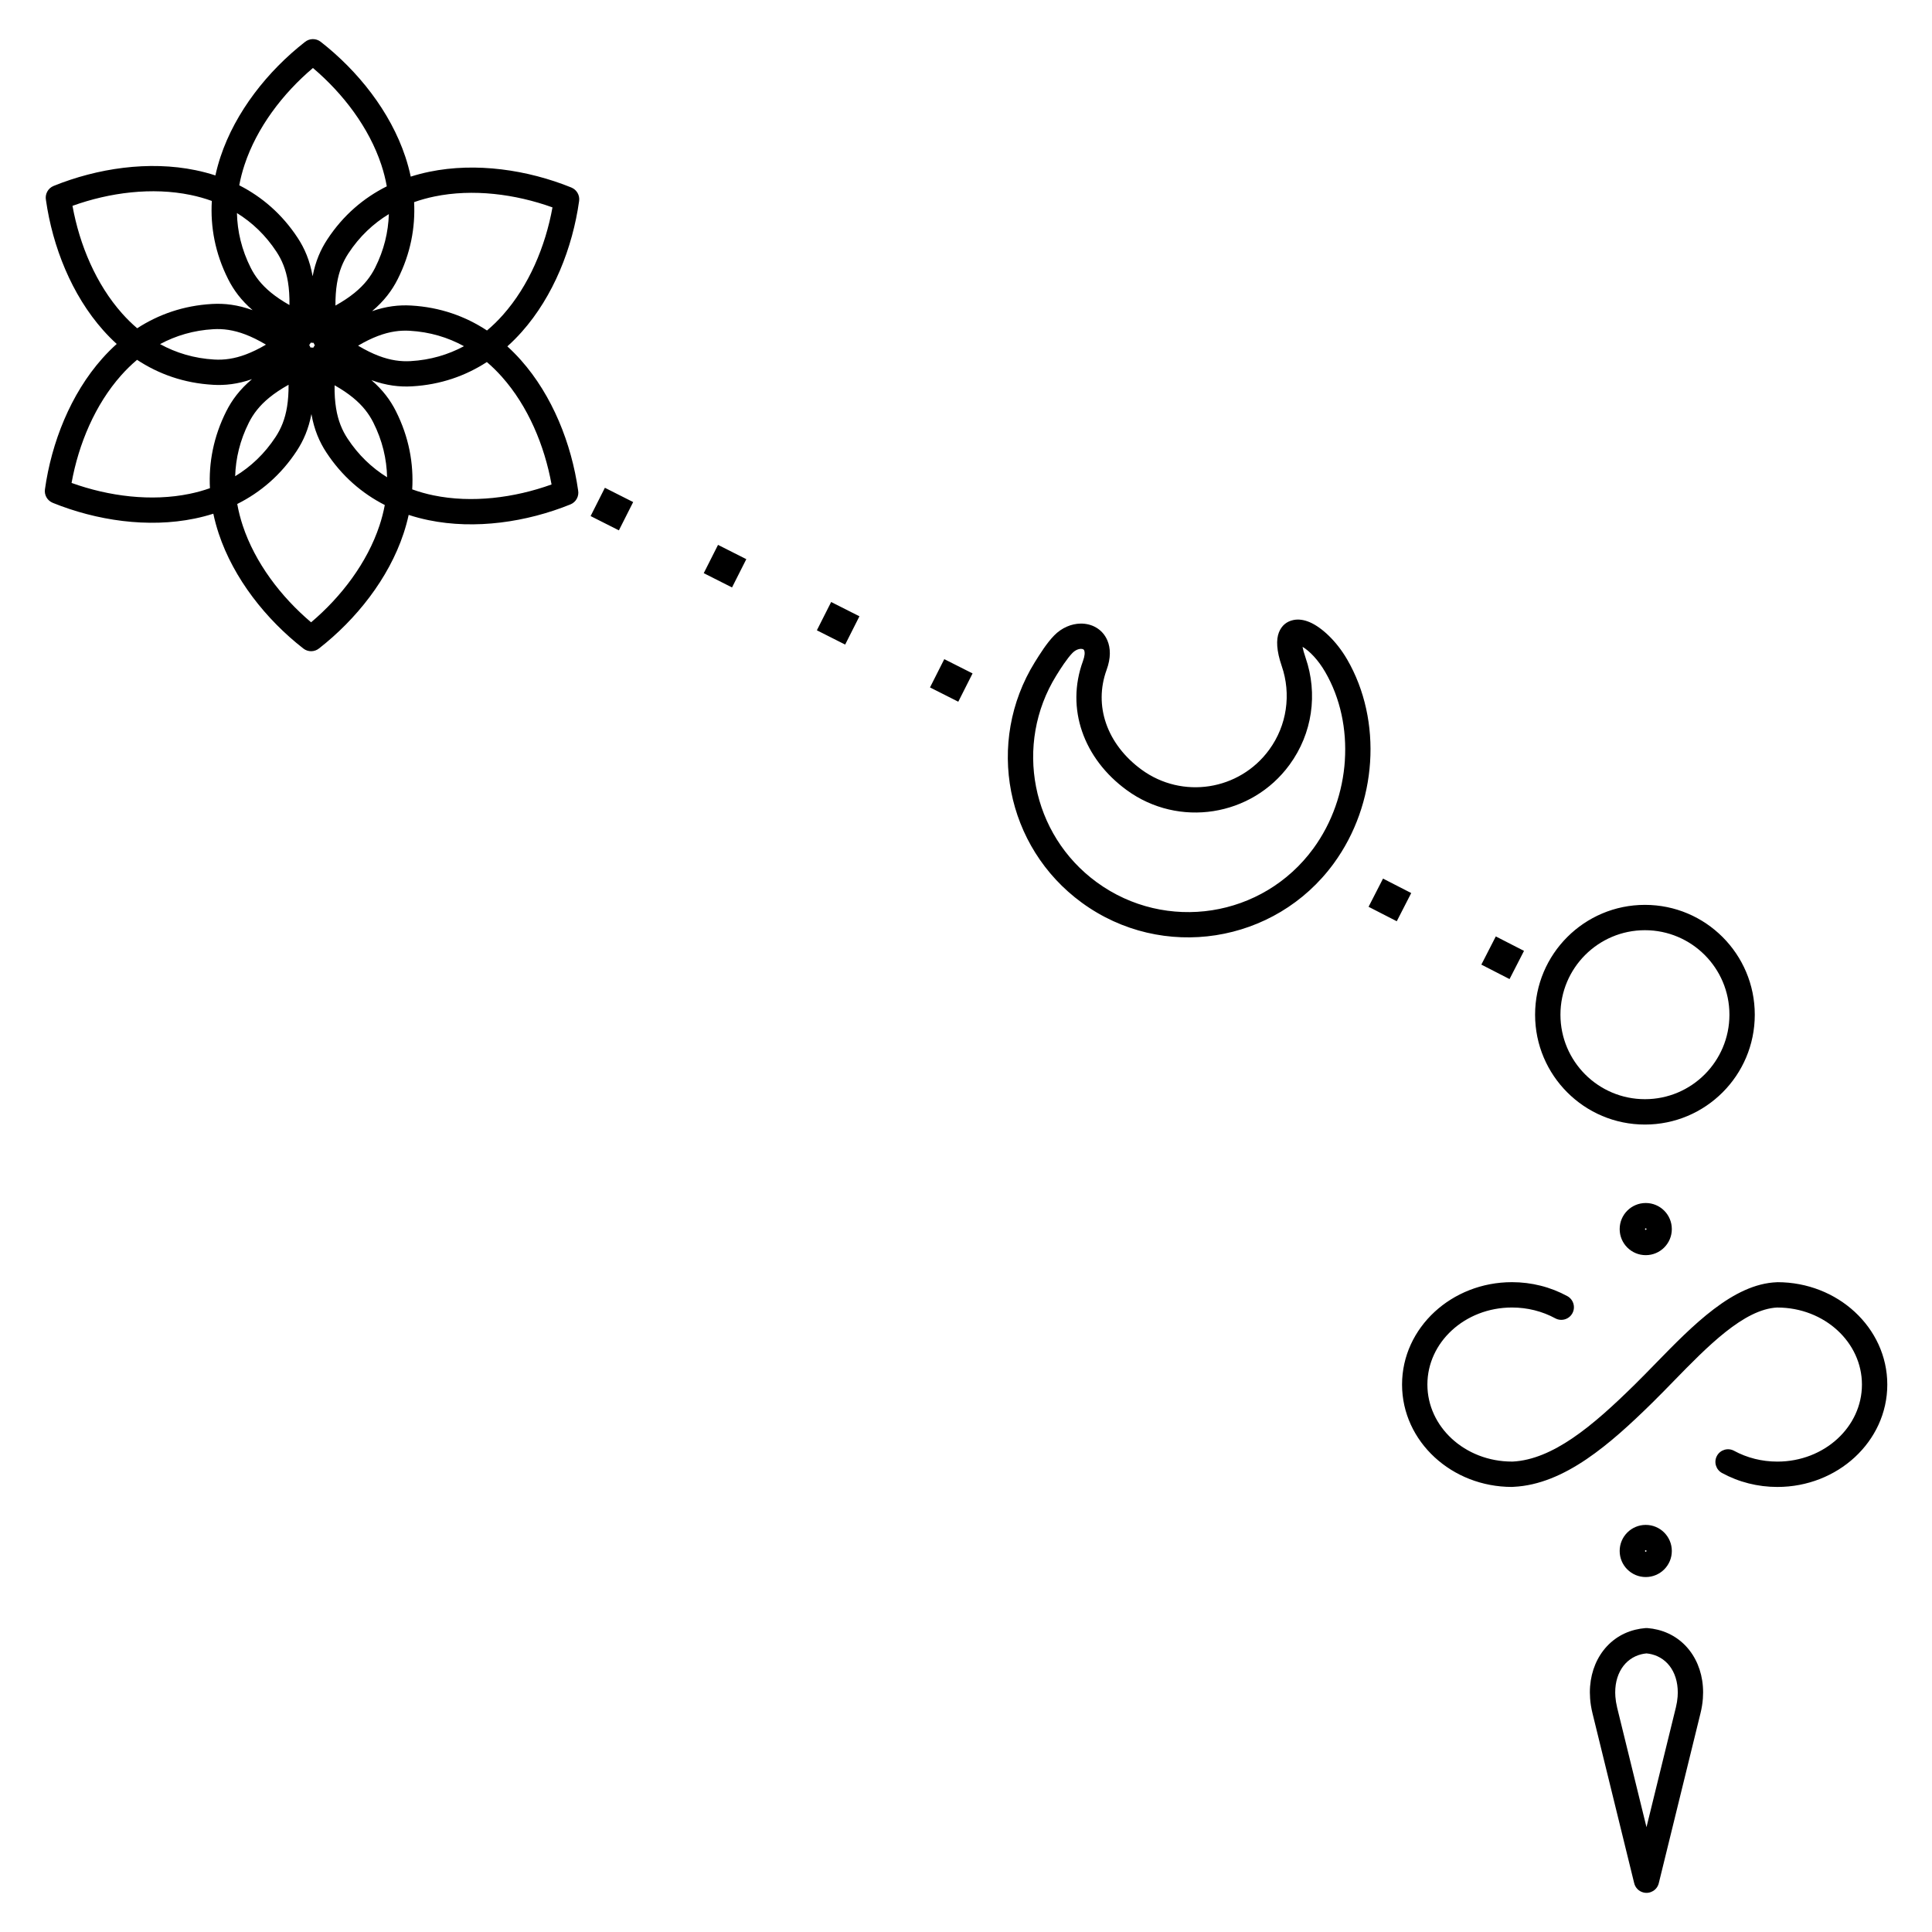 <?xml version="1.0" encoding="UTF-8"?>
<!-- Uploaded to: SVG Repo, www.svgrepo.com, Generator: SVG Repo Mixer Tools -->
<svg fill="#000000" width="800px" height="800px" version="1.1" viewBox="144 144 512 512" xmlns="http://www.w3.org/2000/svg">
 <path d="m580.14 462.81c1.91 0 3.637 0.773 4.887 2.023s2.023 2.981 2.023 4.887c0 1.91-0.773 3.637-2.023 4.887s-2.981 2.023-4.887 2.023c-1.91 0-3.637-0.773-4.887-2.023s-2.023-2.981-2.023-4.887c0-1.91 0.773-3.637 2.023-4.887s2.981-2.023 4.887-2.023zm0.141 6.773c-0.035-0.035-0.086-0.059-0.141-0.059-0.055 0-0.105 0.023-0.141 0.059-0.035 0.035-0.059 0.086-0.059 0.141 0 0.055 0.023 0.105 0.059 0.141 0.035 0.035 0.086 0.059 0.141 0.059 0.055 0 0.105-0.023 0.141-0.059 0.035-0.035 0.059-0.086 0.059-0.141 0-0.055-0.023-0.105-0.059-0.141zm-0.141 78.531c1.91 0 3.637 0.773 4.887 2.023s2.023 2.981 2.023 4.887c0 1.91-0.773 3.637-2.023 4.887s-2.981 2.023-4.887 2.023c-1.91 0-3.637-0.773-4.887-2.023s-2.023-2.981-2.023-4.887c0-1.91 0.773-3.637 2.023-4.887s2.981-2.023 4.887-2.023zm0.141 6.773c-0.035-0.035-0.086-0.059-0.141-0.059-0.055 0-0.105 0.023-0.141 0.059s-0.059 0.086-0.059 0.141 0.023 0.105 0.059 0.141 0.086 0.059 0.141 0.059c0.055 0 0.105-0.023 0.141-0.059s0.059-0.086 0.059-0.141-0.023-0.105-0.059-0.141zm-20.922-67.398c1.621 0.883 2.223 2.918 1.34 4.539-0.883 1.621-2.918 2.223-4.539 1.34-1.684-0.918-3.531-1.641-5.504-2.137-1.891-0.473-3.891-0.727-5.969-0.727-6.25 0-11.887 2.32-15.953 6.07-3.992 3.68-6.461 8.754-6.461 14.344s2.469 10.66 6.461 14.344c4.066 3.75 9.707 6.07 15.953 6.07 0.043 0 0.086 0 0.129 0.004 5.356-0.258 10.66-2.644 15.887-6.184 5.559-3.762 11.055-8.859 16.438-14.145 1.793-1.762 3.641-3.66 5.519-5.586 9.934-10.195 20.656-21.199 32.246-21.617h0.117v-0.012c7.984 0 15.23 3 20.492 7.856 5.336 4.922 8.637 11.738 8.637 19.277 0 7.539-3.301 14.352-8.637 19.277-5.262 4.852-12.508 7.856-20.492 7.856-2.617 0-5.164-0.324-7.598-0.938-2.492-0.625-4.867-1.562-7.078-2.766-1.621-0.883-2.223-2.918-1.34-4.539 0.883-1.621 2.918-2.223 4.539-1.34 1.684 0.918 3.531 1.641 5.504 2.137 1.891 0.473 3.891 0.727 5.969 0.727 6.25 0 11.887-2.32 15.953-6.07 3.992-3.68 6.461-8.754 6.461-14.344 0-5.59-2.469-10.66-6.461-14.344-4.066-3.75-9.707-6.07-15.953-6.07v-0.008c-8.867 0.406-18.57 10.359-27.562 19.59-1.898 1.949-3.769 3.871-5.625 5.691-5.598 5.5-11.359 10.828-17.379 14.906-6.184 4.188-12.609 7.016-19.348 7.336-0.137 0.016-0.277 0.027-0.418 0.027-7.984 0-15.23-3-20.492-7.856-5.336-4.922-8.637-11.738-8.637-19.277 0-7.539 3.301-14.352 8.637-19.277 5.262-4.852 12.508-7.856 20.492-7.856 2.617 0 5.164 0.324 7.598 0.938 2.492 0.625 4.867 1.562 7.078 2.766zm17.707 155.53-11.039-44.977c-0.328-1.344-0.539-2.644-0.633-3.902-0.332-4.406 0.676-8.426 2.715-11.609 2.113-3.297 5.305-5.668 9.266-6.637 0.887-0.219 1.793-0.363 2.711-0.434 0.184-0.016 0.367-0.012 0.547 0.004 0.902 0.07 1.793 0.215 2.664 0.43 3.961 0.973 7.152 3.344 9.266 6.637 2.039 3.184 3.047 7.207 2.715 11.609-0.094 1.254-0.301 2.559-0.633 3.902l-11.055 45.035c-0.441 1.797-2.258 2.894-4.055 2.453-1.273-0.312-2.195-1.312-2.469-2.512zm-4.531-46.578 7.801 31.777 7.801-31.777c0.23-0.941 0.379-1.879 0.449-2.801 0.219-2.922-0.398-5.512-1.664-7.492-1.195-1.867-2.996-3.203-5.223-3.75-0.422-0.105-0.875-0.18-1.359-0.227-0.48 0.047-0.938 0.125-1.359 0.227-2.227 0.547-4.027 1.887-5.223 3.75-1.266 1.977-1.887 4.57-1.664 7.492 0.07 0.922 0.219 1.859 0.449 2.801zm-339.64-371.46c2.019-1.125 3.688-2.25 5.078-3.383 2.633-2.144 4.273-4.336 5.43-6.629 2.367-4.695 3.5-9.484 3.644-14.227-4.125 2.508-7.785 5.93-10.723 10.414-1.41 2.152-2.492 4.668-3.031 8.008-0.273 1.703-0.414 3.621-0.398 5.816zm347.03 158.82c8.039 0 15.316 3.258 20.582 8.527 5.269 5.269 8.527 12.543 8.527 20.582s-3.258 15.316-8.527 20.582c-5.269 5.269-12.543 8.527-20.582 8.527-8.039 0-15.316-3.258-20.582-8.527-5.269-5.269-8.527-12.543-8.527-20.582s3.258-15.316 8.527-20.582c5.269-5.269 12.543-8.527 20.582-8.527zm15.832 13.273c-4.051-4.051-9.648-6.559-15.832-6.559-6.184 0-11.781 2.508-15.832 6.559-4.051 4.051-6.559 9.648-6.559 15.832s2.508 11.781 6.559 15.832c4.051 4.051 9.648 6.559 15.832 6.559 6.184 0 11.781-2.508 15.832-6.559s6.559-9.648 6.559-15.832-2.508-11.781-6.559-15.832zm-283.96-120.02-3.785 7.496-7.496-3.785 3.785-7.496zm236.08 118.94-3.832 7.473-7.473-3.832 3.832-7.473zm-29.887-15.324-3.832 7.473-7.473-3.832 3.832-7.473zm-116.25-58.203-3.785 7.496-7.496-3.785 3.785-7.496zm-29.98-15.141-3.785 7.496-7.496-3.785 3.785-7.496zm-29.98-15.141-3.785 7.496-7.496-3.785 3.785-7.496zm159.21 26.539c4.711 8.109 6.731 17.715 6.098 27.27-0.625 9.469-3.852 18.918-9.633 26.828-7.777 10.648-19.145 17.137-31.234 19.02-12.086 1.883-24.887-0.844-35.539-8.629-10.113-7.391-16.477-18.004-18.707-29.398-2.246-11.473-0.289-23.742 6.25-34.305 0.672-1.082 1.465-2.348 2.293-3.539l0.008-0.008-0.008-0.004c0.887-1.277 1.852-2.531 2.852-3.555 2.019-2.07 4.594-3.106 6.977-3.144 1.488-0.023 2.91 0.324 4.125 1.035 1.293 0.754 2.344 1.898 2.992 3.418 0.859 2.008 0.957 4.637-0.191 7.781-1.75 4.797-1.711 9.688-0.164 14.18 1.609 4.684 4.856 8.961 9.422 12.297 5.398 3.941 11.879 5.324 17.996 4.371 6.113-0.953 11.867-4.242 15.816-9.645 2.379-3.258 3.824-6.914 4.383-10.645 0.586-3.902 0.215-7.875-1.055-11.551-1.402-4.066-1.5-6.996-0.746-8.906 0.734-1.852 2.078-2.918 3.863-3.285 1.324-0.273 2.789-0.062 4.285 0.574 3.137 1.336 7.078 4.957 9.914 9.84zm-0.594 26.848c0.547-8.273-1.172-16.551-5.203-23.488-1.852-3.191-4.137-5.566-6.008-6.664 0.125 0.707 0.387 1.664 0.812 2.902 1.629 4.715 2.109 9.77 1.371 14.699-0.715 4.781-2.566 9.465-5.617 13.637-5.027 6.883-12.379 11.078-20.195 12.297-7.816 1.219-16.094-0.547-22.98-5.578-5.691-4.156-9.758-9.562-11.809-15.527-2.031-5.906-2.082-12.336 0.219-18.641 0.504-1.387 0.559-2.324 0.32-2.875-0.047-0.109-0.121-0.191-0.211-0.242-0.168-0.098-0.387-0.145-0.637-0.141-0.723 0.012-1.555 0.383-2.281 1.125-0.672 0.688-1.414 1.668-2.141 2.715l-0.008-0.004c-0.785 1.129-1.5 2.269-2.102 3.242-5.617 9.066-7.293 19.621-5.359 29.5 1.918 9.797 7.387 18.926 16.082 25.277 9.16 6.691 20.168 9.039 30.555 7.422 10.383-1.617 20.152-7.203 26.852-16.371 5.008-6.856 7.801-15.055 8.348-23.285zm-251-127.59c-1.488 2.949-3.555 5.758-6.797 8.484 3.801-1.324 7.148-1.676 10.344-1.496 7.688 0.438 14.391 2.844 20.113 6.617 1.496-1.258 2.902-2.633 4.211-4.109 6.891-7.746 11.277-18.164 13.145-28.516-9.906-3.562-21.129-4.981-31.277-2.887-1.836 0.379-3.641 0.875-5.394 1.496 0.348 6.742-0.934 13.637-4.344 20.406zm-2.891-24.602c-0.344-1.93-0.832-3.836-1.453-5.715-3.262-9.844-10.094-18.852-18.121-25.645-8.027 6.793-14.859 15.801-18.121 25.645-0.594 1.789-1.066 3.606-1.406 5.441 6.016 3.07 11.348 7.621 15.5 13.953 1.809 2.758 3.207 5.961 3.945 10.152 0.758-3.984 2.121-7.066 3.871-9.734 4.215-6.434 9.656-11.031 15.789-14.098zm4.922-7.812c0.57 1.727 1.047 3.473 1.422 5.242 1.621-0.516 3.269-0.945 4.945-1.289 12.371-2.555 26.027-0.52 37.617 4.172v0.004c1.391 0.562 2.277 2.012 2.062 3.566-1.734 12.395-6.797 25.246-15.191 34.68-1.207 1.359-2.484 2.644-3.828 3.852 1.254 1.145 2.453 2.356 3.586 3.633 8.352 9.383 13.406 22.152 15.164 34.492 0.305 1.547-0.52 3.141-2.031 3.754-11.59 4.691-25.246 6.727-37.617 4.172-1.781-0.367-3.535-0.828-5.254-1.391-0.363 1.66-0.816 3.301-1.352 4.926-3.965 11.957-12.535 22.75-22.379 30.445-1.184 0.969-2.922 1.027-4.176 0.047-9.871-7.699-18.469-18.512-22.438-30.492-0.57-1.727-1.047-3.473-1.422-5.242-1.621 0.516-3.269 0.945-4.945 1.289-12.371 2.555-26.027 0.52-37.617-4.172v-0.004c-1.391-0.562-2.277-2.012-2.062-3.566 1.734-12.395 6.797-25.246 15.191-34.68 1.207-1.359 2.484-2.644 3.828-3.852-1.254-1.145-2.453-2.356-3.586-3.633-8.352-9.383-13.406-22.152-15.164-34.492-0.305-1.547 0.52-3.141 2.031-3.754 11.59-4.691 25.246-6.727 37.617-4.172 1.781 0.367 3.535 0.828 5.254 1.391 0.363-1.66 0.816-3.301 1.352-4.926 3.965-11.957 12.535-22.75 22.379-30.445 1.184-0.969 2.922-1.027 4.176-0.047 9.871 7.699 18.469 18.512 22.438 30.492zm-44.633 14.895c0.105 4.832 1.238 9.715 3.648 14.5 1.156 2.293 2.797 4.484 5.43 6.629 1.336 1.086 2.926 2.168 4.836 3.246 0.035-2.309-0.105-4.32-0.395-6.094-0.539-3.34-1.617-5.856-3.031-8.008-2.883-4.398-6.461-7.777-10.488-10.273zm-2.332 17.52c-3.465-6.875-4.731-13.887-4.324-20.73-1.836-0.664-3.723-1.195-5.652-1.59-10.148-2.094-21.371-0.676-31.277 2.887 1.867 10.348 6.254 20.77 13.145 28.516 1.25 1.406 2.582 2.719 4 3.93 5.664-3.672 12.277-6.012 19.84-6.441 3.305-0.188 6.773 0.199 10.742 1.641-3.055-2.637-5.035-5.356-6.473-8.207zm22.641 16.867c-0.246 0.012-0.496 0-0.746-0.043-0.113 0.223-0.25 0.434-0.414 0.629 0.133 0.207 0.246 0.43 0.332 0.664 0.246-0.012 0.496 0 0.746 0.043 0.113-0.223 0.25-0.434 0.414-0.629-0.133-0.207-0.246-0.43-0.332-0.664zm-40.68 0.348c4.234 2.32 9.027 3.781 14.379 4.086 2.555 0.145 5.273-0.18 8.461-1.395 1.609-0.613 3.336-1.445 5.219-2.555-1.977-1.18-3.785-2.059-5.461-2.699-3.188-1.211-5.902-1.539-8.461-1.395-5.246 0.297-9.961 1.711-14.137 3.953zm14.012 10.777c-7.688-0.438-14.391-2.844-20.113-6.617-1.496 1.258-2.902 2.633-4.211 4.109-6.891 7.746-11.277 18.164-13.145 28.516 9.906 3.562 21.129 4.981 31.277 2.887 1.836-0.379 3.641-0.875 5.394-1.496-0.348-6.742 0.934-13.637 4.344-20.406 1.488-2.949 3.555-5.758 6.797-8.484-3.801 1.324-7.148 1.68-10.344 1.496zm5.887 24.23c4.125-2.508 7.785-5.93 10.723-10.414 1.41-2.152 2.492-4.668 3.031-8.008 0.273-1.703 0.414-3.621 0.398-5.816-2.019 1.125-3.688 2.25-5.078 3.383-2.633 2.144-4.273 4.336-5.43 6.629-2.367 4.695-3.5 9.484-3.644 14.227zm16.34-6.742c-4.215 6.434-9.656 11.031-15.789 14.098 0.344 1.93 0.832 3.836 1.453 5.715 3.262 9.844 10.094 18.852 18.121 25.645 8.027-6.793 14.859-15.801 18.121-25.645 0.594-1.789 1.066-3.606 1.406-5.441-6.016-3.07-11.348-7.621-15.5-13.953-1.809-2.758-3.207-5.961-3.945-10.152-0.758 3.984-2.121 7.066-3.871 9.734zm23.922 7.016c-0.105-4.832-1.238-9.715-3.648-14.5-1.156-2.293-2.797-4.484-5.43-6.629-1.336-1.086-2.926-2.168-4.836-3.246-0.035 2.309 0.105 4.32 0.395 6.094 0.539 3.34 1.617 5.856 3.031 8.008 2.883 4.398 6.461 7.777 10.488 10.273zm2.332-17.52c3.465 6.875 4.731 13.887 4.324 20.73 1.836 0.664 3.723 1.195 5.652 1.59 10.148 2.094 21.371 0.676 31.277-2.887-1.867-10.348-6.25-20.77-13.145-28.516-1.25-1.406-2.582-2.719-4-3.93-5.664 3.672-12.277 6.012-19.84 6.441-3.305 0.188-6.773-0.199-10.742-1.641 3.055 2.637 5.035 5.356 6.473 8.207zm18.039-17.215c-4.234-2.32-9.027-3.781-14.379-4.086-2.555-0.145-5.273 0.18-8.461 1.395-1.609 0.613-3.336 1.445-5.219 2.555 1.977 1.18 3.785 2.059 5.461 2.699 3.188 1.211 5.902 1.539 8.461 1.395 5.246-0.297 9.961-1.711 14.137-3.953z"/>
</svg>